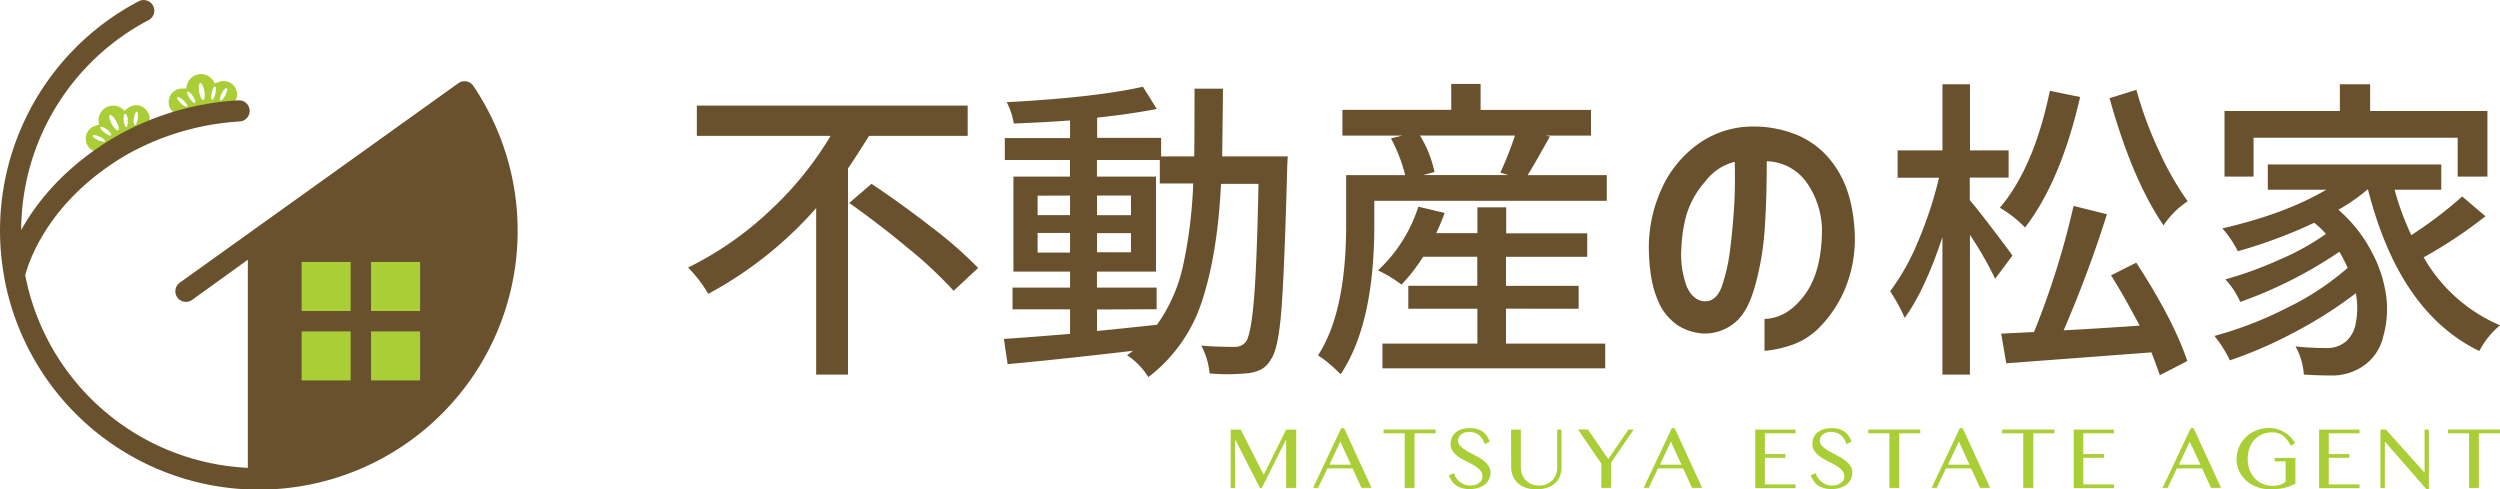 <svg id="レイヤー_1" data-name="レイヤー 1" xmlns="http://www.w3.org/2000/svg" viewBox="0 0 495.49 96.97"><defs><style>.cls-1{fill:#aace36;}.cls-2{fill:#69512e;}</style></defs><title>アートボード 1</title><path class="cls-1" d="M243.91,85.14h2l4.5,8.88h.09l4.41-8.88h2V96.7h-2V87.23h-.07l-4.74,9.47h-.4l-4.79-9.4h-.14v9.4h-.85Z"/><path class="cls-1" d="M266.4,84.87l5.44,11.83h-2l-1.77-3.86h-5l-1.83,3.86h-1l5.58-11.83Zm-2.91,7.22h4.26l-2.1-4.57Z"/><path class="cls-1" d="M284.54,85.14v.74h-4.19V96.7h-1.94V85.88h-4.19v-.74Z"/><path class="cls-1" d="M291.49,96.23a3.14,3.14,0,0,0,.85-.12,2.41,2.41,0,0,0,.75-.35,1.81,1.81,0,0,0,.53-.57,1.49,1.49,0,0,0,.2-.78,1.67,1.67,0,0,0-.27-.94,3.2,3.2,0,0,0-.72-.76,6.88,6.88,0,0,0-1-.65l-1.17-.61q-.6-.31-1.17-.64a6,6,0,0,1-1-.75,3.52,3.52,0,0,1-.72-.92,2.44,2.44,0,0,1-.27-1.17,3,3,0,0,1,.25-1.23,2.77,2.77,0,0,1,.73-1,3.44,3.44,0,0,1,1.19-.65,5.09,5.09,0,0,1,1.61-.23,4.34,4.34,0,0,1,2.59.69,3.8,3.8,0,0,1,1.37,2l-1,.46a4.58,4.58,0,0,0-.44-1,3,3,0,0,0-.64-.75,2.77,2.77,0,0,0-.86-.48,3.32,3.32,0,0,0-1.1-.17,2.77,2.77,0,0,0-1,.15,2.06,2.06,0,0,0-.68.4,1.67,1.67,0,0,0-.41.56,1.57,1.57,0,0,0-.14.63,1.37,1.37,0,0,0,.28.83,3.4,3.4,0,0,0,.74.71,9,9,0,0,0,1,.65l1.2.63q.61.32,1.2.67a6.86,6.86,0,0,1,1,.77,3.57,3.57,0,0,1,.74.91,2.2,2.2,0,0,1,.28,1.1,3.19,3.19,0,0,1-.26,1.29,2.93,2.93,0,0,1-.78,1.05,3.8,3.8,0,0,1-1.3.71,5.65,5.65,0,0,1-1.81.26,5.49,5.49,0,0,1-1.49-.19,3.82,3.82,0,0,1-1.16-.53,3.5,3.5,0,0,1-.85-.85,4.83,4.83,0,0,1-.59-1.15l1-.43a3.43,3.43,0,0,0,1.21,1.77A3.23,3.23,0,0,0,291.49,96.23Z"/><path class="cls-1" d="M299.48,85.14h1.94v7.5a3.83,3.83,0,0,0,.25,1.4,3.38,3.38,0,0,0,.73,1.14,3.46,3.46,0,0,0,1.14.77,4.06,4.06,0,0,0,3,0,3.33,3.33,0,0,0,1.13-.77,3.38,3.38,0,0,0,.71-1.14,3.89,3.89,0,0,0,.25-1.4v-7.5h.86v7.5a4.82,4.82,0,0,1-.29,1.67,3.62,3.62,0,0,1-.9,1.38,4.34,4.34,0,0,1-1.57.94,6.78,6.78,0,0,1-2.3.35,6,6,0,0,1-2.12-.35,4.46,4.46,0,0,1-1.54-.94,4,4,0,0,1-.94-1.39,4.47,4.47,0,0,1-.32-1.69Z"/><path class="cls-1" d="M314.74,85.14l4,5.86,4-5.86h1.05l-4.48,6.56v5h-1.94V91.88l-4.62-6.75Z"/><path class="cls-1" d="M331.92,84.87l5.44,11.83h-2l-1.77-3.86h-5l-1.83,3.86h-1l5.58-11.83ZM329,92.09h4.26l-2.1-4.57Z"/><path class="cls-1" d="M355.88,85.14v.74h-6.09V90h4.07v.74h-4.07V96h6.09v.74h-8V85.14Z"/><path class="cls-1" d="M363.2,96.23a3.15,3.15,0,0,0,.85-.12,2.41,2.41,0,0,0,.75-.35,1.83,1.83,0,0,0,.53-.57,1.49,1.49,0,0,0,.2-.78,1.67,1.67,0,0,0-.27-.94,3.24,3.24,0,0,0-.72-.76,6.88,6.88,0,0,0-1-.65l-1.17-.61q-.6-.31-1.17-.64a5.92,5.92,0,0,1-1-.75,3.52,3.52,0,0,1-.72-.92,2.43,2.43,0,0,1-.27-1.17,3,3,0,0,1,.25-1.23,2.77,2.77,0,0,1,.73-1,3.44,3.44,0,0,1,1.19-.65,5.09,5.09,0,0,1,1.61-.23,4.34,4.34,0,0,1,2.59.69,3.81,3.81,0,0,1,1.37,2l-1,.46a4.63,4.63,0,0,0-.44-1,3,3,0,0,0-.64-.75,2.79,2.79,0,0,0-.86-.48,3.32,3.32,0,0,0-1.1-.17,2.77,2.77,0,0,0-1,.15,2.06,2.06,0,0,0-.68.4,1.65,1.65,0,0,0-.41.56,1.57,1.57,0,0,0-.14.63,1.37,1.37,0,0,0,.28.83,3.38,3.38,0,0,0,.74.71,9,9,0,0,0,1,.65l1.2.63q.61.32,1.2.67a6.9,6.9,0,0,1,1,.77,3.57,3.57,0,0,1,.74.91,2.2,2.2,0,0,1,.28,1.1,3.19,3.19,0,0,1-.26,1.29,3,3,0,0,1-.78,1.05,3.81,3.81,0,0,1-1.3.71,5.65,5.65,0,0,1-1.81.26,5.48,5.48,0,0,1-1.49-.19,3.82,3.82,0,0,1-1.16-.53,3.48,3.48,0,0,1-.85-.85,4.83,4.83,0,0,1-.59-1.15l1-.43a3.42,3.42,0,0,0,1.21,1.77A3.23,3.23,0,0,0,363.2,96.23Z"/><path class="cls-1" d="M380.6,85.14v.74h-4.19V96.7h-1.94V85.88h-4.19v-.74Z"/><path class="cls-1" d="M389,84.87l5.44,11.83h-2l-1.77-3.86h-5l-1.83,3.86h-1l5.58-11.83Zm-2.91,7.22h4.26l-2.1-4.57Z"/><path class="cls-1" d="M407.17,85.14v.74H403V96.7H401V85.88h-4.19v-.74Z"/><path class="cls-1" d="M419,85.14v.74H412.9V90H417v.74H412.9V96H419v.74h-8V85.14Z"/><path class="cls-1" d="M434.77,84.87l5.44,11.83h-2l-1.77-3.86h-5l-1.83,3.86h-1l5.58-11.83Zm-2.91,7.22h4.26L434,87.52Z"/><path class="cls-1" d="M450.3,85.7a4.94,4.94,0,0,0-1.93.37,4.33,4.33,0,0,0-1.52,1.06,4.89,4.89,0,0,0-1,1.67,6.39,6.39,0,0,0-.36,2.19,5.87,5.87,0,0,0,.39,2.2,5.06,5.06,0,0,0,1.06,1.67,4.61,4.61,0,0,0,1.58,1.06,5.12,5.12,0,0,0,2,.37,4.25,4.25,0,0,0,1.38-.21,3.73,3.73,0,0,0,1.1-.59V91.45h-2.19v-.69h4.13v5.09a10.36,10.36,0,0,1-1,.48,7.74,7.74,0,0,1-1.11.35,10.11,10.11,0,0,1-1.31.21,16,16,0,0,1-1.62.07,7.25,7.25,0,0,1-2.65-.47,6.63,6.63,0,0,1-2.1-1.28,5.81,5.81,0,0,1-1.38-1.9,5.53,5.53,0,0,1-.49-2.31,5.91,5.91,0,0,1,.47-2.33,6,6,0,0,1,1.33-2,6.42,6.42,0,0,1,2.05-1.34,6.74,6.74,0,0,1,2.63-.5,5.57,5.57,0,0,1,1.7.25,6,6,0,0,1,1.42.66,5.83,5.83,0,0,1,1.14.95,7.28,7.28,0,0,1,.86,1.12l-.84.57a5.73,5.73,0,0,0-1.62-2.06A3.41,3.41,0,0,0,450.3,85.7Z"/><path class="cls-1" d="M467.64,85.14v.74h-6.09V90h4.07v.74h-4.07V96h6.09v.74h-8V85.14Z"/><path class="cls-1" d="M471.8,85.14h1.08l7.58,8.45h.08V85.14h.85V97h-.45l-8.2-9.4h-.07V96.7h-.87Z"/><path class="cls-1" d="M495.49,85.14v.74h-4.19V96.7h-1.94V85.88h-4.19v-.74Z"/><path class="cls-1" d="M46.83,17.84a3.12,3.12,0,0,0-.56-.93,2.67,2.67,0,0,0-3-.62,3.34,3.34,0,0,0-.71.27,2.9,2.9,0,0,0-5.61,1,3.33,3.33,0,0,0-.76,0,2.67,2.67,0,0,0-2.56,1.64,3.11,3.11,0,0,0-.19,1.07,2.53,2.53,0,0,0,.24,1.11,2.39,2.39,0,0,0,.7.84c.11.08.9.66,1,.59a12.22,12.22,0,0,1,5.06-2.05,12.22,12.22,0,0,1,5.45.11c.12,0,.66-.8.73-.91A2.39,2.39,0,0,0,47,19,2.54,2.54,0,0,0,46.83,17.84Zm-9.73,3.27c-.16.14-.73-.15-1.27-.66s-.86-1-.7-1.17.73.15,1.27.66S37.25,21,37.09,21.11Zm1.54-.74c-.19.11-.66-.3-1.07-.91s-.58-1.19-.39-1.3.67.3,1.07.91S38.82,20.26,38.63,20.37Zm1.65-.55c-.28,0-.65-.66-.82-1.59s-.08-1.72.2-1.78.65.66.82,1.59S40.56,19.76,40.28,19.82Zm2.41-1.3c-.16.71-.46,1.26-.67,1.23s-.25-.64-.09-1.35.46-1.26.67-1.23S42.85,17.81,42.69,18.52Zm2,.3c-.33.67-.75,1.14-1,1.07s-.09-.68.24-1.35.75-1.14,1-1.07S45,18.15,44.67,18.82Z"/><path class="cls-1" d="M29.07,21.89a3.12,3.12,0,0,0-.82-.71,2.67,2.67,0,0,0-3,.32,3.34,3.34,0,0,0-.59.48,2.9,2.9,0,0,0-5,2.71,3.33,3.33,0,0,0-.73.23A2.67,2.67,0,0,0,17,27.26a3.11,3.11,0,0,0,.14,1.07,2.53,2.53,0,0,0,.57,1,2.39,2.39,0,0,0,.92.58c.13,0,1.06.36,1.14.26a12.22,12.22,0,0,1,4.18-3.5,12.22,12.22,0,0,1,5.23-1.57c.12,0,.38-1,.41-1.09a2.39,2.39,0,0,0,0-1.09A2.54,2.54,0,0,0,29.07,21.89ZM20.8,28c-.11.18-.74.08-1.41-.24s-1.13-.72-1-.9.74-.08,1.41.24S20.91,27.8,20.8,28ZM22,26.81c-.14.16-.72-.08-1.3-.53s-.92-1-.77-1.11.72.08,1.3.53S22.19,26.65,22,26.81Zm1.4-1c-.25.13-.82-.43-1.27-1.26s-.61-1.61-.36-1.75.82.43,1.27,1.26S23.69,25.64,23.44,25.77Zm1.9-2c.07.73-.05,1.34-.27,1.38s-.44-.53-.51-1.26.05-1.34.27-1.38S25.28,23.07,25.34,23.8Zm2-.32c-.11.74-.37,1.32-.58,1.31s-.3-.62-.19-1.36.37-1.32.58-1.31S27.42,22.74,27.32,23.48Z"/><path class="cls-2" d="M93.79,17a2,2,0,0,0-.66-.61l0,0a2.11,2.11,0,0,0-2.29.1L35.67,56a2.1,2.1,0,1,0,2.45,3.41l11-7.93V92.72A47.18,47.18,0,0,1,5,54.54C5.59,52.32,9.23,40.13,24.7,30.9a51.94,51.94,0,0,1,22.72-6.82,2.1,2.1,0,1,0-.08-4.2,55.28,55.28,0,0,0-24.79,7.41C12.66,33.19,7.18,40.21,4.2,45.6A47.14,47.14,0,0,1,29.43,4,2.1,2.1,0,1,0,27.51.24,51.32,51.32,0,0,0,.84,54.93V55A51.3,51.3,0,1,0,93.79,17Z"/><rect class="cls-1" x="59.78" y="51.92" width="9.72" height="9.72"/><rect class="cls-1" x="73.54" y="65.68" width="9.72" height="9.72"/><rect class="cls-1" x="59.78" y="65.68" width="9.72" height="9.72"/><rect class="cls-1" x="73.54" y="51.92" width="9.72" height="9.72"/><path class="cls-2" d="M191.79,26.93H172.24q-3.13,5-4.17,6.43V74.24h-6.31v-33a76.77,76.77,0,0,1-21.39,17,25.27,25.27,0,0,0-4-5.21,66,66,0,0,0,16.18-11.24,67.22,67.22,0,0,0,12.07-14.86H138.11v-6h53.68Zm-23.47,13.3,4.41-3.8q5.88,3.92,11.92,8.61a84,84,0,0,1,9.22,8.06L189,57.63a82.14,82.14,0,0,0-8.92-8.36Q174.14,44.33,168.32,40.23Z"/><path class="cls-2" d="M242.23,31h13q-.12,2-.12,2.7-.55,20.22-1.16,27.91t-2.08,9.65a4.94,4.94,0,0,1-1.81,1.9,8,8,0,0,1-2.6.8,42.49,42.49,0,0,1-7.72.06,14.55,14.55,0,0,0-1.65-5.52q2.88.25,6.56.25a2.68,2.68,0,0,0,2.27-1q1-1.35,1.59-8.18t.92-23.13H242q-.68,13.91-3.77,23.23a30.67,30.67,0,0,1-10.63,15.07,14.34,14.34,0,0,0-4.23-4.35,9.75,9.75,0,0,0,1.16-.86q-15.32,1.78-24.82,2.64l-.74-5q4.9-.31,13.11-1V61.31h-11.4V57h11.4V53.83H200.86V35h11.21V31.71H199.15V27.36h12.93V23.87q-4.84.37-11.15.61a13.6,13.6,0,0,0-1.41-4.23q17.52-.92,27-3.06l2.76,4.41q-5.21,1-11.83,1.72v4h12.68V31h6.56q.06-4.29.06-13.42h5.64Q242.35,22.4,242.23,31Zm-36.58,7.78v3.86h6.43V38.76Zm0,11.28h6.43V46.17h-6.43Zm11.77,11.28V65.6q4.41-.43,11.89-1.23a31.84,31.84,0,0,0,5.18-11.77,92.22,92.22,0,0,0,2-16.24h-6.62V31.71H217.41V35h11.7V53.83h-11.7V57h11.83v4.29Zm0-18.69h6.74V38.76h-6.74Zm6.74,3.55h-6.74V50h6.74Z"/><path class="cls-2" d="M302.77,34.71h15.69V39.8H272.38v4.84q0,19.61-6.68,29.54a26.91,26.91,0,0,0-2.21-2.05,14.74,14.74,0,0,0-2.27-1.69q5.58-8.58,5.58-25.8V34.71h11.7a31.46,31.46,0,0,0-2.82-7.29l2.27-.55H266.06V21.78h21.57V16.64h5.82v5.15h21.88v5.09h-8.95l.8.18q-.61,1.1-2.14,3.8T302.77,34.71Zm-4.29,26.47v6.92h19.67V73H274v-4.9h18.81V61.19H279.12V56.65h13.67V50.89H282.06a35.56,35.56,0,0,1-4.29,5.52,25.32,25.32,0,0,0-4.66-2.82,29.43,29.43,0,0,0,8-12.62l5.21,1.23q-.61,1.72-1.65,4h8.15V41.09h5.7v5.15h16.06v4.66H298.48v5.76h14.4v4.53Zm1.78-34.32H281.44a23.17,23.17,0,0,1,2.88,7.23l-2.27.61h16.85l-1.53-.49A74.25,74.25,0,0,0,300.26,26.87Z"/><path class="cls-2" d="M361.11,45.5a16.84,16.84,0,0,0-2.94-9.19,10,10,0,0,0-8-4.35q0,7.29-.4,13.27a56.47,56.47,0,0,1-1.93,11.46q-1.53,5.48-4.32,7.51a9.34,9.34,0,0,1-6,1.9,10.68,10.68,0,0,1-4.9-1.56,10.79,10.79,0,0,1-4.11-5.21q-1.65-3.77-1.72-10.39a28.2,28.2,0,0,1,2.6-11.67,22,22,0,0,1,6.77-8.43,18.53,18.53,0,0,1,9.44-3.68,22.84,22.84,0,0,1,10.51,1.56,17.12,17.12,0,0,1,8,6.86q3.13,4.87,3.49,12.59a26,26,0,0,1-2,11.28,24.39,24.39,0,0,1-5,7.45,14.21,14.21,0,0,1-6.22,3.71,21.45,21.45,0,0,1-4.66.92V63.21q4.47-.12,7.91-4.69T361.11,45.5ZM337.76,59.71q2.45.12,3.55-3.09a35.66,35.66,0,0,0,1.59-7.14q.49-3.92.77-8.15t.15-9.25A10.37,10.37,0,0,0,338,35.94a17.6,17.6,0,0,0-3.74,6.62,27.83,27.83,0,0,0-1,6.31,18.47,18.47,0,0,0,1,7.81Q335.49,59.53,337.76,59.71Z"/><path class="cls-2" d="M398.86,50.65l-3.43,4.6a69.33,69.33,0,0,0-5-8.7v27.7h-5.45V47q-3.49,10.54-7.48,16a33.48,33.48,0,0,0-2.88-5.27,45.19,45.19,0,0,0,5.58-10,78.41,78.41,0,0,0,4.11-12.5h-8.21V29.81h8.89V16.7h5.45V29.81h7.66V35.2H390.4v4.47q1.29,1.47,4.38,5.52T398.86,50.65ZM406.27,18l6,1.23q-3.8,16.61-10.91,25.86a23.46,23.46,0,0,0-5-3.92Q403.15,33.18,406.27,18ZM418.4,54.57l5-2.51q7.41,11.4,10.11,19.49l-5.45,2.82q-.31-1-1.65-4.53Q403.08,71.6,397.63,72l-1-5.88,6.5-.31a161.11,161.11,0,0,0,7.84-25l6.62,1.65a240.07,240.07,0,0,1-8.58,23q2.7-.12,8.06-.46t7-.46Q420.92,58.55,418.4,54.57Zm-.31-35.11,5.33-1.65a76.07,76.07,0,0,0,4.44,12,59.07,59.07,0,0,0,5.73,10.08,16.66,16.66,0,0,0-4.78,4.78Q422.63,35.69,418.1,19.45Z"/><path class="cls-2" d="M488,38.94l4.6,3.92A89.94,89.94,0,0,1,480.36,51a31.81,31.81,0,0,0,15.14,13.48,16.46,16.46,0,0,0-4.11,5.09q-15.87-7.66-22.06-32h-.12a35,35,0,0,1-5.76,4,28.08,28.08,0,0,1,6.68,8.49,25.33,25.33,0,0,1,2.85,9,20.21,20.21,0,0,1-.67,7.78A9.63,9.63,0,0,1,469,72.09a10.85,10.85,0,0,1-7,2.33q-2.45,0-5.39-.18a13.1,13.1,0,0,0-1.65-5.58,54.26,54.26,0,0,0,5.88.31,5.75,5.75,0,0,0,4.11-1.29A6.07,6.07,0,0,0,466.91,64a15.31,15.31,0,0,0,0-5.88A83.61,83.61,0,0,1,455,65.72a85.67,85.67,0,0,1-13.05,5.7,24,24,0,0,0-3.06-4.84A74.6,74.6,0,0,0,453.3,61a53.86,53.86,0,0,0,12-7.91,28.28,28.28,0,0,0-1.65-3.19A86.1,86.1,0,0,1,444,59.84a15.71,15.71,0,0,0-2.94-4.47,75,75,0,0,0,10.69-3.89A49.71,49.71,0,0,0,461,46.36a19,19,0,0,0-2.33-2.21,97.42,97.42,0,0,1-15.14,5.64,21.76,21.76,0,0,0-3.06-4.53q12.5-2.88,20.59-7.66H449.47v-5h34.38v5H474.6a54.14,54.14,0,0,0,3.31,9A81.52,81.52,0,0,0,488,38.94ZM446.65,27.3V35h-5.76V22h22.86V16.7h6V22H493V35H487.1V27.3Z"/></svg>